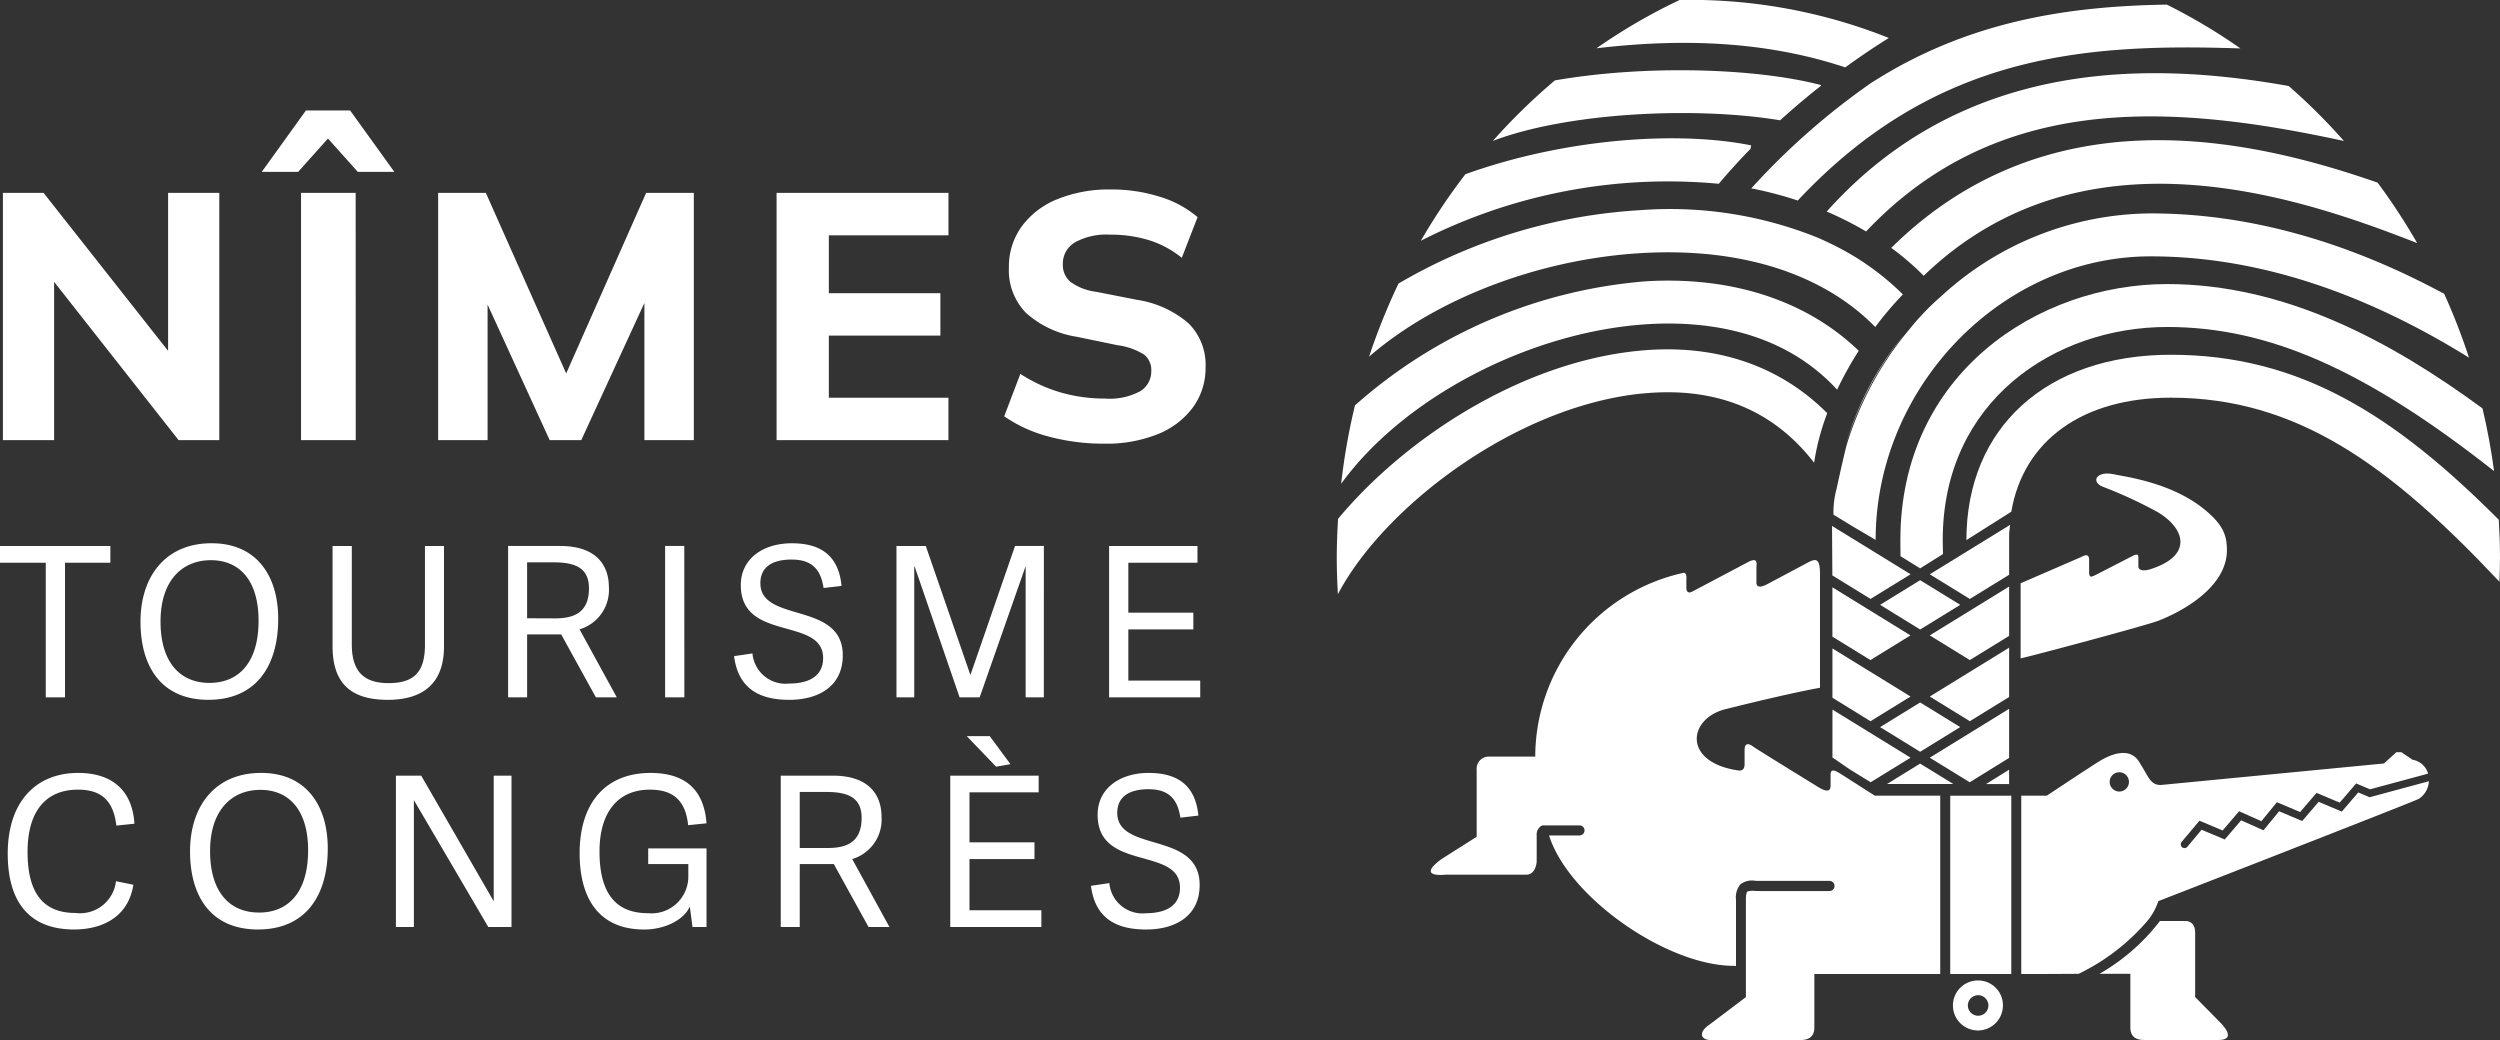 <svg xmlns="http://www.w3.org/2000/svg" xmlns:xlink="http://www.w3.org/1999/xlink" width="221.717" height="92.232" viewBox="0 0 221.717 92.232"><rect x="0" y="0" width="221.717" height="92.232" fill="#333333" stroke="none"/><defs><clipPath id="clip-path"><rect id="Rectangle_950" data-name="Rectangle 950" width="221.717" height="92.232" fill="#fff"></rect></clipPath></defs><g id="Groupe_5700" data-name="Groupe 5700" clip-path="url(#clip-path)"><path id="Trac&#xE9;_2820" data-name="Trac&#xE9; 2820" d="M186.239,32.9a27.239,27.239,0,0,0-5.134,9.745,29.19,29.19,0,0,1,5.134-9.745" transform="translate(-17.423 -3.165)" fill="#fff"></path><path id="Trac&#xE9;_2821" data-name="Trac&#xE9; 2821" d="M187.233,32.339l-.087.1.087-.1" transform="translate(-18.004 -3.111)" fill="#fff"></path><path id="Trac&#xE9;_2822" data-name="Trac&#xE9; 2822" d="M171.849,18.478c.02-.024.038-.042.058-.064l-.06.062,0,0" transform="translate(-16.532 -1.771)" fill="#fff"></path><path id="Trac&#xE9;_2823" data-name="Trac&#xE9; 2823" d="M186.476,50.581l.015,1.431,1.738,1.076,2.026-1.269-.021-1.238c0-12.408,10.011-18.9,19.9-18.9,8.952,0,17.523,3.749,29,12.783q-.381-2.829-1.029-5.562c-8.173-6-17.548-11.027-27.969-11.027-11.47,0-23.658,7.959-23.658,22.705" transform="translate(-17.94 -2.682)" fill="#fff"></path><path id="Trac&#xE9;_2824" data-name="Trac&#xE9; 2824" d="M165.844,17.609c.919-1.094,1.862-2.127,2.814-3.1l.061-.312c-6.66-1.331-16.673-.563-25.346,2.561a54.7,54.7,0,0,0-3.95,5.9,48.268,48.268,0,0,1,26.421-5.053" transform="translate(-13.413 -1.306)" fill="#fff"></path><path id="Trac&#xE9;_2825" data-name="Trac&#xE9; 2825" d="M171.97,11.332c1.229-1.119,2.439-2.135,3.6-3.048l.02-.077c-5.663-1.489-15.455-1.83-23.6-.413a53.107,53.107,0,0,0-5.5,5.368c6.476-2.487,17.814-3.1,25.479-1.83" transform="translate(-14.093 -0.663)" fill="#fff"></path><path id="Trac&#xE9;_2826" data-name="Trac&#xE9; 2826" d="M178.718,5.977c1.48-1.075,2.8-1.946,3.87-2.609A47.433,47.433,0,0,0,164.029,0a51.017,51.017,0,0,0-7.375,4.284c8.383-1,15.637-.447,22.064,1.692" transform="translate(-15.071 0)" fill="#fff"></path><path id="Trac&#xE9;_2827" data-name="Trac&#xE9; 2827" d="M171.907,16.686c-.02.023-.038.04-.058.064a32.8,32.8,0,0,1,4.12,1.078C188.2,4.764,201.518,3.883,215.229,4.338A50.83,50.83,0,0,0,208.7.452c-8.99.14-17.8,1.527-26.276,6.982a62.852,62.852,0,0,0-10.519,9.252" transform="translate(-16.532 -0.043)" fill="#fff"></path><path id="Trac&#xE9;_2828" data-name="Trac&#xE9; 2828" d="M179.247,19.45a31.367,31.367,0,0,1,3.495,1.767c11.74-12.416,27.24-11.309,42.379-8.023a53.019,53.019,0,0,0-4.9-4.876c-11.47-2.033-28.455-2.853-40.969,11.132" transform="translate(-17.244 -0.691)" fill="#fff"></path><path id="Trac&#xE9;_2829" data-name="Trac&#xE9; 2829" d="M185.577,23.306a22.985,22.985,0,0,1,2.882,2.475c14.17-13.66,33.438-6.938,43.765-2.9a54.856,54.856,0,0,0-3.509-5.362c-11.7-4.074-29.347-7.83-43.138,5.792" transform="translate(-17.853 -1.323)" fill="#fff"></path><path id="Trac&#xE9;_2830" data-name="Trac&#xE9; 2830" d="M158.281,38.2c6.456-.639,11.57,1.415,15.208,6.112l.023-.018a21.545,21.545,0,0,1,1.158-4.353c-4.288-4.289-10.027-6.2-16.752-5.529-10.44,1.031-20.712,7.784-26.629,14.9-.07,1.141-.116,2.29-.116,3.452,0,1.085.039,2.161.1,3.23,4.088-7.765,15.777-16.684,27.008-17.8" transform="translate(-12.619 -3.298)" fill="#fff"></path><path id="Trac&#xE9;_2831" data-name="Trac&#xE9; 2831" d="M158.9,31.393c4.978-.288,11.828.523,16.689,5.814a31.706,31.706,0,0,1,1.917-3.449c-4.591-4.425-11.18-6.607-18.819-6.165A44.108,44.108,0,0,0,132.829,38.6a56.714,56.714,0,0,0-1.225,6.953C137.143,37.9,148.426,32,158.9,31.393" transform="translate(-12.661 -2.649)" fill="#fff"></path><path id="Trac&#xE9;_2832" data-name="Trac&#xE9; 2832" d="M179.236,30.975a29.889,29.889,0,0,1,2.449-2.888,23.528,23.528,0,0,0-5.925-4.267c-.115-.058-.228-.116-.346-.171-.365-.181-.734-.353-1.113-.522-.06-.024-.118-.051-.177-.075A34.979,34.979,0,0,0,158.4,20.614a47.9,47.9,0,0,0-21.447,6.51,55.608,55.608,0,0,0-2.61,6.486c5.841-5.084,15.014-8.679,24.263-9.194,8.731-.489,15.995,1.832,20.63,6.56" transform="translate(-12.924 -1.976)" fill="#fff"></path><path id="Trac&#xE9;_2833" data-name="Trac&#xE9; 2833" d="M189.524,28.237a27.676,27.676,0,0,1,18.524-7.295c8.529,0,17.253,2.4,26.029,7.133a55.772,55.772,0,0,1,2.2,5.66c-9.581-5.958-19.061-8.985-28.231-8.985-13.244,0-24.392,11.626-24.392,25.148l-1.975-1.161-1.765-1.078a8.005,8.005,0,0,1,.282-2.319s.549-2.574.883-3.846a29.3,29.3,0,0,1,5.134-9.745c.111-.136.22-.273.329-.4.026-.033.055-.066.084-.1a22.532,22.532,0,0,1,2.9-3.011" transform="translate(-17.309 -2.015)" fill="#fff"></path><path id="Trac&#xE9;_2834" data-name="Trac&#xE9; 2834" d="M192.958,51.248l3.981-2.519c1.079-6.3,6.288-10.111,14.15-10.111,11.156,0,19.383,5.947,29.141,16.325.024-.709.05-1.414.05-2.128,0-1.132-.042-2.25-.108-3.369-9.307-9.338-17.725-14.634-29.083-14.634-11.014,0-18.131,6.452-18.131,16.436" transform="translate(-18.563 -3.349)" fill="#fff"></path><path id="Trac&#xE9;_2835" data-name="Trac&#xE9; 2835" d="M216.571,53.291c0-1.287-.275-2.24-1.99-3.64-2.843-2.319-6.687-2.853-8.123-3.133s-1.99.672-.886,1.121a39.237,39.237,0,0,1,4.532,2.071c2.6,1.342,3.761,3.972-.385,5.262-.355.108-1,.169-1-.28v-.614c0-.283.055-.562-.441-.338l-3.372,1.735c-.388.166-.554.277-.554-.334V54.3c0-.283.056-.841-.663-.448L198.277,56.2v6.66c.5-.081,11.219-2.936,12.271-3.358,3.251-1.307,6.023-3.526,6.023-6.214" transform="translate(-19.075 -4.47)" fill="#fff"></path><rect id="Rectangle_949" data-name="Rectangle 949" width="5.415" height="15.812" transform="translate(172.96 70.568)" fill="#fff"></rect><path id="Trac&#xE9;_2836" data-name="Trac&#xE9; 2836" d="M176.849,73.984c-.608-.395-.994-.561-.994,0v.977c0,.559-.386.559-1.078.14,0,0-5.5-3.387-5.72-3.554-.636-.486-.829-.224-.829.277v1.234c0,.39-.164.615-.553.559-4.957-.717-4.477-4.59-1.16-5.431,1.653-.417,6.136-1.511,8.4-1.9V61.594l-1.137-.7,1.137.7V56.207c0-.013,0-.024,0-.037l-1.133-.7,1.133.7c-.008-1.52-.421-1.357-1.325-.859l-3.37,1.793c-1.052.559-.941-.2-.941-.2V55.594c0-.282.166-.895-.661-.5l-4.976,2.628c-.551.338-.579-.221-.579-.221v-.785c0-.056.082-.726-.3-.615a16.724,16.724,0,0,0-13.1,16.289h-4.035a1.074,1.074,0,0,0-1.16,1.177v5.932l-3.094,1.959c-2.378,1.735.333,1.4.333,1.4h7.183c.662,0,.9-.781.9-1.232V79.354a.846.846,0,0,1,.248-.681.429.429,0,0,1,.348-.186h3.2a.447.447,0,0,1,0,.894h-2.7c1.738,5.5,10.46,11.563,16.38,11.563l.2.014V85.094a1.814,1.814,0,0,1,.389-1.376,1.684,1.684,0,0,1,1.334-.313l.377.005h6.189a.449.449,0,0,1,0,.9h-6.189l-.4-.007a1.524,1.524,0,0,0-.7.058c-.028.029-.122.164-.122.735v8.62l-3.26,2.462c-1.051.727-.663,1.344.11,1.344H173.2c.772,0,1.214-.334,1.214-1.119V91.667h11.165V75.855h-5.8Z" transform="translate(-13.506 -5.287)" fill="#fff"></path><path id="Trac&#xE9;_2837" data-name="Trac&#xE9; 2837" d="M214.5,97.119V91.41c0-.672-.332-1.038-.887-1.038h-2.234a18.063,18.063,0,0,1-5.364,4.688h2.739v4.747c0,.783.442,1.119,1.214,1.119h6.575c1.214,0,1.048-.673.111-1.623Z" transform="translate(-19.819 -8.694)" fill="#fff"></path><path id="Trac&#xE9;_2838" data-name="Trac&#xE9; 2838" d="M229.283,77.1l5.139-1.388a1.724,1.724,0,0,0-1.377-1.23l-.994-.67h-.442l-1.105,1-19.784,1.907c-.939,0-1.049-.672-1.936-2.071s-2.652-.561-3.481-.058-4.7,3.078-4.7,3.078H198.34V93.48h2.212l2.879-.015a18.8,18.8,0,0,0,6.114-4.714,5.46,5.46,0,0,0,.952-1.733s22.439-8.732,23.1-9.068a1.976,1.976,0,0,0,.892-1.563l-5.255,1.419-1.007-.427c-.249.293-1.458,1.7-1.458,1.7l-2.053-.866-1.459,1.7-2.05-.863c-.244.3-1.385,1.687-1.385,1.687s-1.632-.726-1.984-.884c-.254.3-1.454,1.7-1.454,1.7l-2.053-.864L213.071,82.2a.327.327,0,0,1-.465.037.338.338,0,0,1-.038-.475l1.576-1.876,2.057.867,1.46-1.705,1.973.88c.251-.3,1.38-1.682,1.38-1.682s1.707.721,2.061.872c.249-.3,1.455-1.7,1.455-1.7s1.7.719,2.053.865c.253-.29,1.459-1.7,1.459-1.7s1.069.453,1.243.523m-21.394-.652a.855.855,0,1,1-.857-.865.86.86,0,0,1,.857.865" transform="translate(-19.081 -7.101)" fill="#fff"></path><path id="Trac&#xE9;_2839" data-name="Trac&#xE9; 2839" d="M179.808,57.63l0,.515v3.861l3.4,2.095-.015-.026,3.537-2.179Z" transform="translate(-17.298 -5.544)" fill="#fff"></path><path id="Trac&#xE9;_2840" data-name="Trac&#xE9; 2840" d="M188.038,56.932l-3.551,2.186,3.553,2.188,3.554-2.188Z" transform="translate(-17.748 -5.477)" fill="#fff"></path><path id="Trac&#xE9;_2841" data-name="Trac&#xE9; 2841" d="M179.8,56l3.418,2.1-.019-.026,3.538-2.179-6.966-4.285Z" transform="translate(-17.294 -4.965)" fill="#fff"></path><path id="Trac&#xE9;_2842" data-name="Trac&#xE9; 2842" d="M184.488,71.115l3.551,2.188,3.553-2.188-3.553-2.186Z" transform="translate(-17.748 -6.631)" fill="#fff"></path><path id="Trac&#xE9;_2843" data-name="Trac&#xE9; 2843" d="M192.9,76.064l0,.006,3.5-2.165V69.552l-7.039,4.336Z" transform="translate(-18.217 -6.691)" fill="#fff"></path><path id="Trac&#xE9;_2844" data-name="Trac&#xE9; 2844" d="M192.9,70.066l-.015.027,3.515-2.165V63.554l-7.039,4.333Z" transform="translate(-18.217 -6.114)" fill="#fff"></path><path id="Trac&#xE9;_2845" data-name="Trac&#xE9; 2845" d="M183.2,70.073l3.539-2.179-6.928-4.263V68l3.4,2.1Z" transform="translate(-17.298 -6.121)" fill="#fff"></path><path id="Trac&#xE9;_2846" data-name="Trac&#xE9; 2846" d="M194.881,76.8h2.048V75.528Z" transform="translate(-18.748 -7.266)" fill="#fff"></path><path id="Trac&#xE9;_2847" data-name="Trac&#xE9; 2847" d="M192.9,58.064l-.014.027,3.515-2.165V52.238l.087-.738-7.126,4.388Z" transform="translate(-18.217 -4.954)" fill="#fff"></path><path id="Trac&#xE9;_2848" data-name="Trac&#xE9; 2848" d="M192.9,64.067l-.015.027L196.4,61.93V57.556l-7.039,4.332Z" transform="translate(-18.217 -5.537)" fill="#fff"></path><path id="Trac&#xE9;_2849" data-name="Trac&#xE9; 2849" d="M181.335,74.925l1.871,1.154-.006-.006,3.539-2.178-6.927-4.265v4.248Z" transform="translate(-17.298 -6.699)" fill="#fff"></path><path id="Trac&#xE9;_2850" data-name="Trac&#xE9; 2850" d="M185.164,76.74h5.883L188.1,74.928Z" transform="translate(-17.813 -7.208)" fill="#fff"></path><path id="Trac&#xE9;_2851" data-name="Trac&#xE9; 2851" d="M193.887,96.21a2.217,2.217,0,1,0,2.188,2.217,2.2,2.2,0,0,0-2.188-2.217m0,3.129a.911.911,0,1,1,.9-.912.911.911,0,0,1-.9.912" transform="translate(-18.442 -9.256)" fill="#fff"></path><path id="Trac&#xE9;_2852" data-name="Trac&#xE9; 2852" d="M102.7,39.55a7.185,7.185,0,0,0,3.126-2.38,5.9,5.9,0,0,0,1.119-3.561,5.172,5.172,0,0,0-1.508-3.889,9.036,9.036,0,0,0-4.557-2.084l-3.64-.715a4.834,4.834,0,0,1-2.3-.9,1.961,1.961,0,0,1-.653-1.524,2.192,2.192,0,0,1,1.073-1.959,5.779,5.779,0,0,1,3.1-.685,11.581,11.581,0,0,1,3.5.5,8.734,8.734,0,0,1,2.877,1.555l1.4-3.608a9.269,9.269,0,0,0-3.328-1.8,14.1,14.1,0,0,0-4.354-.653,12.16,12.16,0,0,0-4.743.856,7.274,7.274,0,0,0-3.173,2.426,6.069,6.069,0,0,0-1.135,3.655,5.406,5.406,0,0,0,1.508,4,8.771,8.771,0,0,0,4.525,2.13l3.609.746a5.886,5.886,0,0,1,2.364.841,1.761,1.761,0,0,1,.621,1.461,2.058,2.058,0,0,1-.948,1.758,5.725,5.725,0,0,1-3.188.669,13.954,13.954,0,0,1-2.754-.265,13.34,13.34,0,0,1-2.488-.747A13.715,13.715,0,0,1,90.519,34.2l-1.431,3.764a12.424,12.424,0,0,0,3.92,1.789,18.623,18.623,0,0,0,4.977.637,12.149,12.149,0,0,0,4.711-.84m-18.554.529V36.315H73.536V30.809h9.892V27.046H73.536V21.914H84.143V18.15H68.9V40.079Zm-40.872,0V25.21H41.965l6.813,14.868h2.8L58.42,25.21H57.176V40.079h4.385V18.15h-4.23L49.742,35.289h1L43.116,18.15h-4.23V40.079Zm-16.8-23.794,2.644-2.956,2.645,2.956H35l-3.919-5.444H27.16l-3.919,5.444Zm5.1,1.865H26.725V40.079h4.852ZM4.827,40.079V24.931h-.87L15.869,40.079h3.607V18.15H14.936V33.3h.9L3.893,18.15H.286V40.079Z" transform="translate(-0.028 -1.043)" fill="#fff"></path><path id="Trac&#xE9;_2853" data-name="Trac&#xE9; 2853" d="M101.959,76.944c2.076,0,2.595,1.242,2.8,2.521l1.594-.185c-.278-2.873-2.058-3.782-4.412-3.782-2.595,0-4.523,1.41-4.523,3.708,0,2.763,2.151,3.338,4.153,3.894,1.65.463,3.152.907,3.152,2.577,0,1.779-1.538,2.261-2.984,2.261a2.949,2.949,0,0,1-3.282-2.67l-1.631.241c.352,2.762,2.095,3.875,4.894,3.875,2.484,0,4.746-1.113,4.746-3.949,0-2.595-2.132-3.226-4.1-3.8-1.687-.5-3.207-.964-3.207-2.595,0-1.187.74-2.1,2.8-2.1M86.053,83.136h5.764V81.653H86.053V77.221h6.136V75.738H84.348V89.16H92.43V87.676H86.053Zm3.633-8.416-1.836-2.485H85.812l2.6,2.707ZM71,82.153V77.184h2.335c1.928,0,3.152.483,3.152,2.3,0,2.077-1.224,2.671-2.984,2.671Zm4.653.982a3.648,3.648,0,0,0,2.6-3.745c0-1.835-1-3.652-4.338-3.652h-4.6V89.16H71V83.579h3.021L77.1,89.16h1.854ZM61.49,89.16h1.243V82.19H57.56v1.389h3.559v1.15a3.263,3.263,0,0,1-3.578,3.208c-2.484,0-4.3-1.316-4.3-5.468,0-3.485,1.631-5.488,4.467-5.488,2.094,0,3.17.982,3.393,3.151l1.631-.166c-.241-3.226-2.151-4.468-4.968-4.468-3.912,0-6.285,2.578-6.285,7.12,0,3.986,1.687,6.766,5.728,6.766,1.873,0,3.559-.89,4.042-2.039Zm-16.054,0V75.738H43.86V86.88L37.428,75.738H35.185V89.16h1.593V77.908l6.6,11.252Zm-22.393-1.28c-2.6,0-4.338-1.816-4.338-5.449C18.7,78.854,20.576,77,23.172,77c2.558,0,4.226,1.818,4.226,5.358,0,3.8-1.817,5.524-4.356,5.524m-.092,1.5c4.1,0,6.191-2.836,6.191-7.192,0-3.726-1.854-6.694-5.914-6.694-4.1,0-6.3,2.967-6.3,6.953,0,4.023,1.873,6.933,6.026,6.933m-16.3,0c2.353,0,4.783-1,5.247-3.967L10.362,85.1a3.214,3.214,0,0,1-3.6,2.817c-2.688,0-4.245-1.556-4.245-5.412,0-3.689,1.687-5.525,4.467-5.525,2.206,0,3.152,1.094,3.411,3.188l1.6-.166c-.2-3.133-2.17-4.505-4.987-4.505C3.188,75.5.759,78.13.759,82.654c0,4.023,1.687,6.729,5.9,6.729" transform="translate(-0.073 -6.949)" fill="#fff"></path><path id="Trac&#xE9;_2854" data-name="Trac&#xE9; 2854" d="M100.068,60.946h5.765V59.464h-5.765v-4.43H106.2V53.549H98.362V66.972h8.083V65.489h-6.376Zm-7.49-7.4H90.021L86.072,64.969h-.018L82.105,53.549h-2.6V66.972h1.576v-11.6h.037l3.986,11.6h1.779l4.06-11.586h.019V66.972h1.612ZM70.241,54.755c2.075,0,2.595,1.243,2.8,2.521l1.594-.185c-.278-2.873-2.058-3.781-4.412-3.781-2.6,0-4.523,1.409-4.523,3.707,0,2.763,2.15,3.338,4.153,3.893C71.5,61.373,73,61.818,73,63.487c0,1.779-1.539,2.261-2.984,2.261a2.948,2.948,0,0,1-3.283-2.669l-1.63.24c.352,2.762,2.094,3.875,4.894,3.875,2.484,0,4.746-1.113,4.746-3.949,0-2.595-2.132-3.225-4.1-3.8-1.687-.5-3.208-.964-3.208-2.6,0-1.186.741-2.094,2.8-2.094m-9.548-1.206H58.987V66.972h1.706Zm-13.94,6.415V55h2.335c1.928,0,3.152.482,3.152,2.3,0,2.076-1.224,2.67-2.984,2.67Zm4.652.982A3.646,3.646,0,0,0,54,57.2c0-1.835-1-3.652-4.338-3.652h-4.6V66.972h1.687v-5.58h3.021l3.077,5.58h1.854ZM34.464,65.711c-2.134,0-3.264-.963-3.264-3.448V53.549H29.494V62.43c0,3.133,1.447,4.764,4.895,4.764,3.17,0,4.987-1.5,4.987-4.727V53.549H37.688v8.769c0,2.522-1.076,3.393-3.225,3.393m-15.888-.019c-2.6,0-4.338-1.816-4.338-5.449,0-3.578,1.872-5.433,4.467-5.433,2.558,0,4.227,1.818,4.227,5.359,0,3.8-1.818,5.523-4.356,5.523m-.093,1.5c4.1,0,6.191-2.836,6.191-7.192,0-3.726-1.853-6.693-5.913-6.693-4.1,0-6.3,2.966-6.3,6.952,0,4.023,1.873,6.933,6.026,6.933M5.765,66.972V55.033H9.788V53.549H0v1.484h4.06V66.972Z" transform="translate(0 -5.128)" fill="#fff"></path></g></svg>
